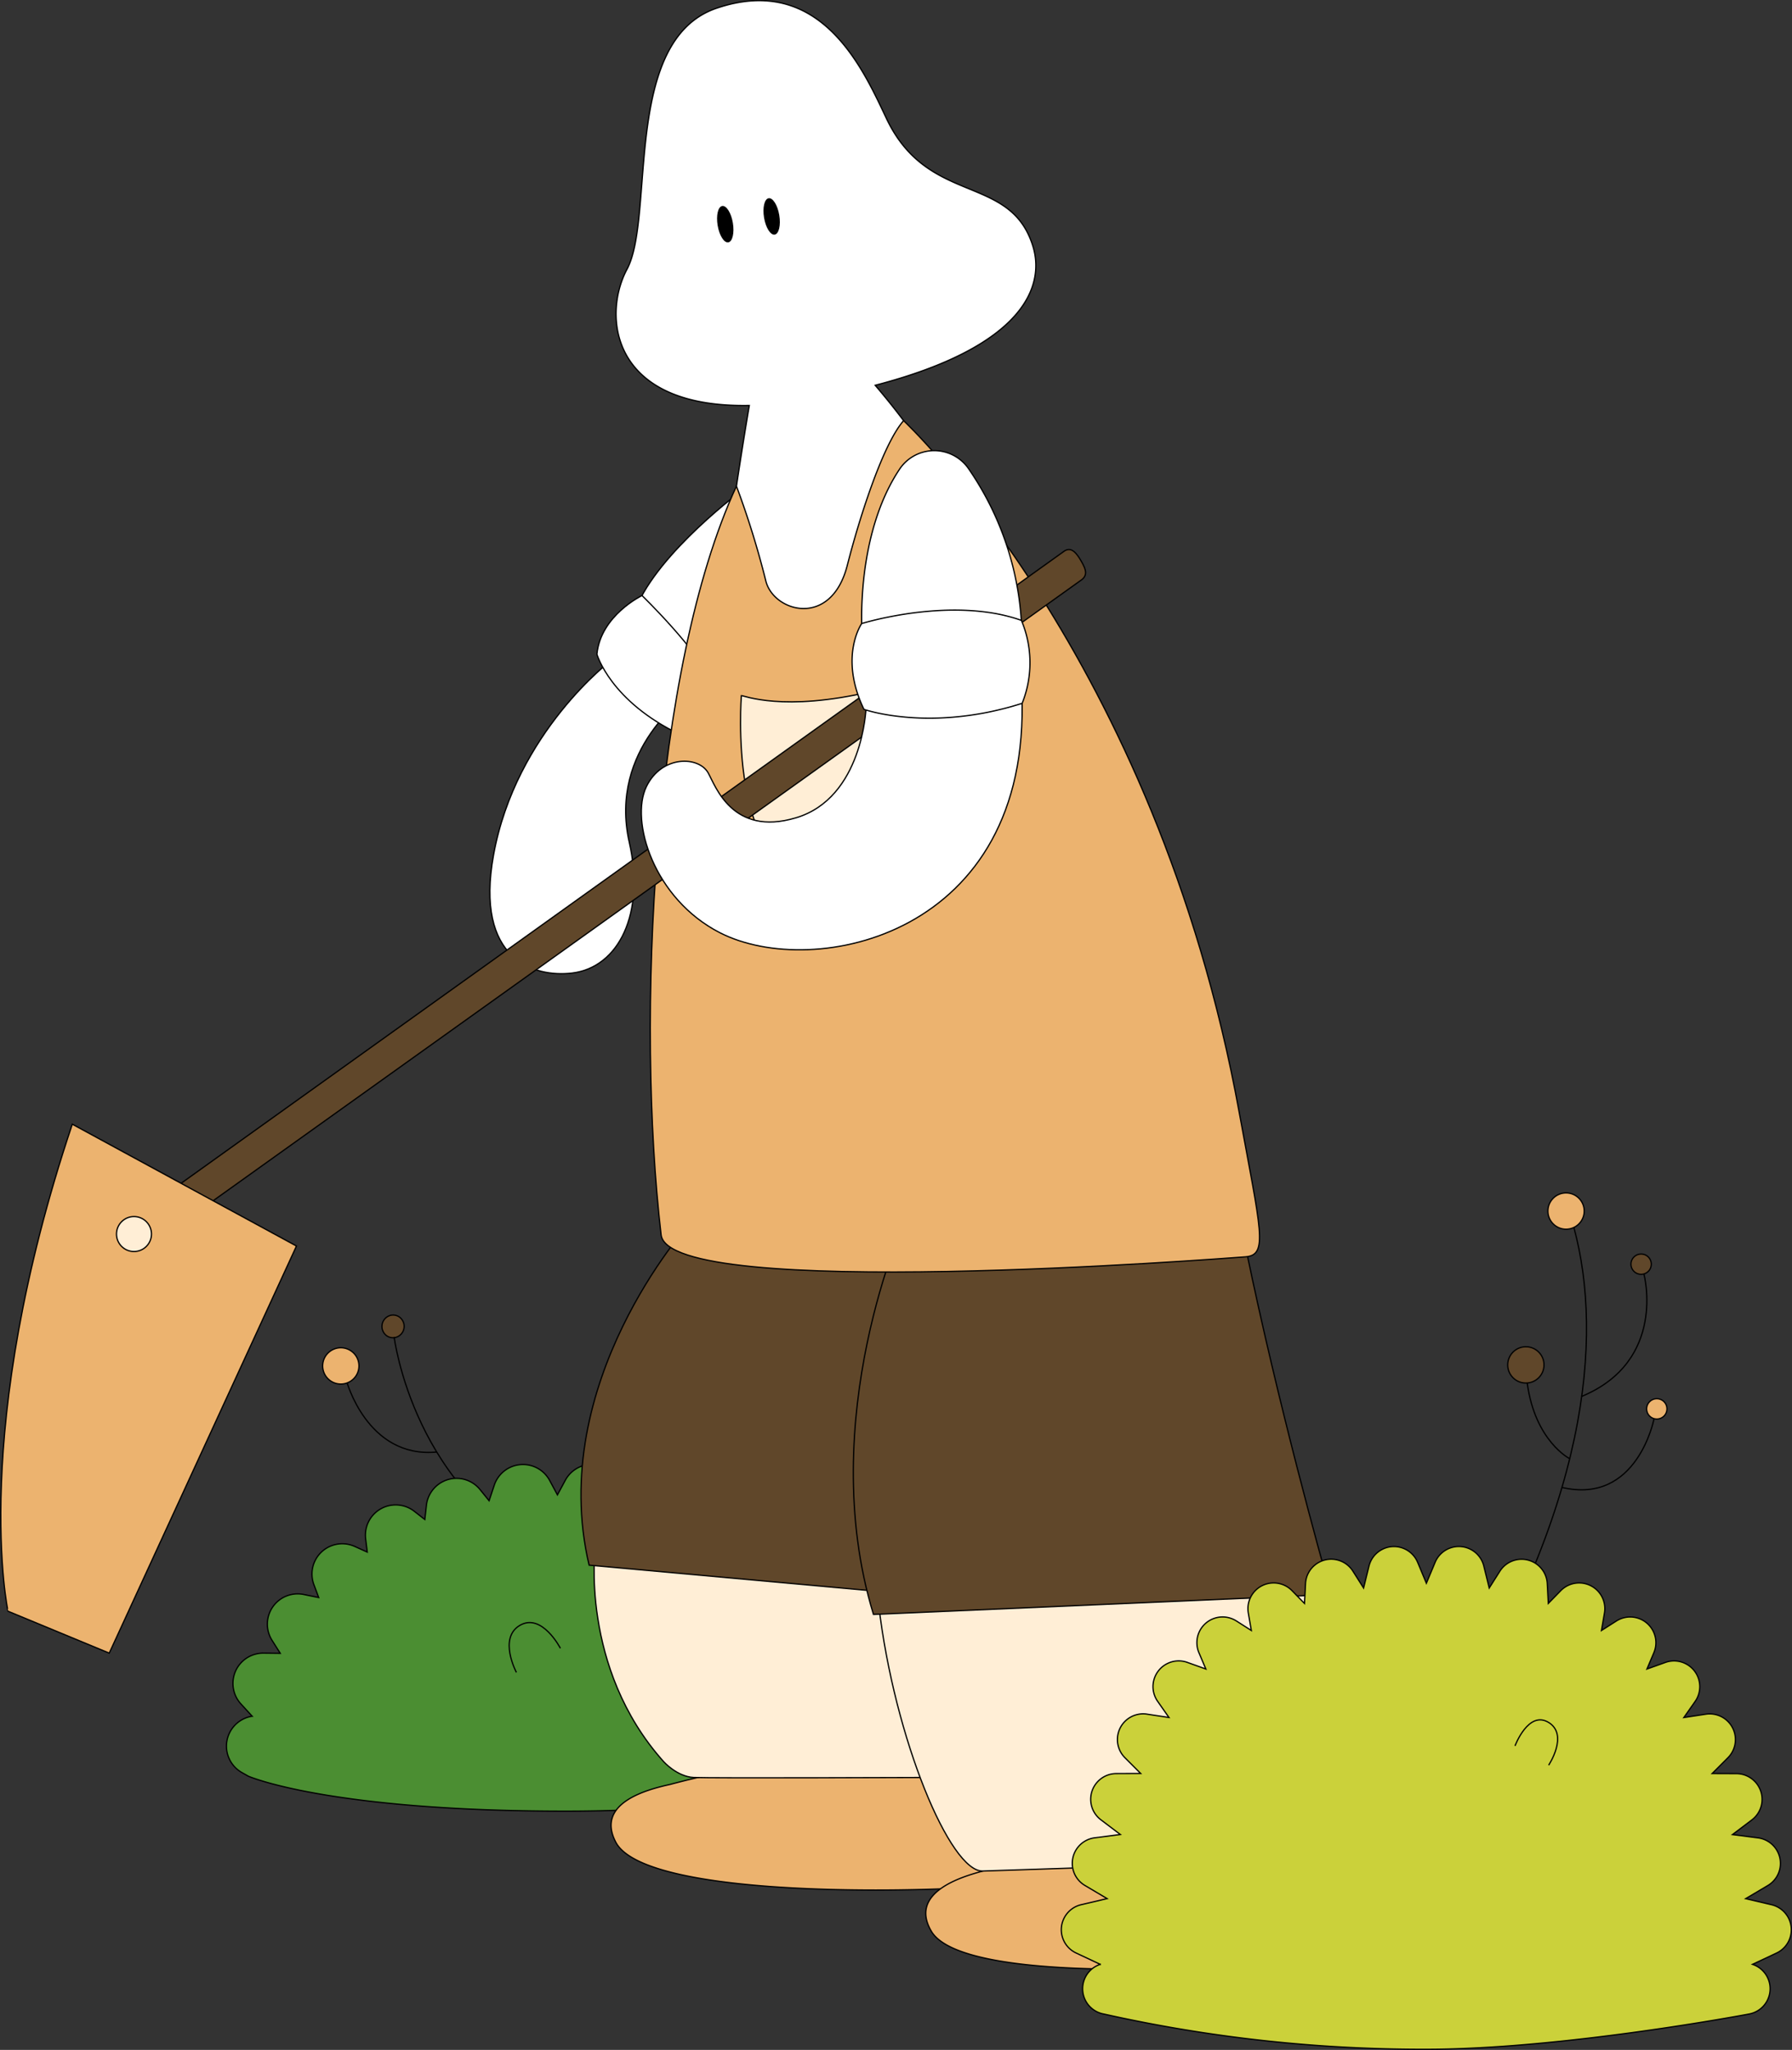 <svg xmlns="http://www.w3.org/2000/svg" width="355.539" height="406.719" viewBox="0 0 355.539 406.719">
  <rect x="0" y="0" width="355.539" height="406.719" fill="#333333" stroke="none"/>
  <g id="Group_3994" data-name="Group 3994" transform="translate(-1417.643 -134.525)">
    <g id="Group_3994-2" data-name="Group 3994" transform="translate(1481.661 395.173)">
      <ellipse id="Ellipse_2773" data-name="Ellipse 2773" cx="2.258" cy="2.201" rx="2.258" ry="2.201" transform="translate(11.493 4.479) rotate(-82.664)" fill="#60472a" stroke="#000" stroke-miterlimit="10" stroke-width="0.25"/>
      <path id="Path_15340" data-name="Path 15340" d="M1476.778,335.019s3.864,31.373,31.87,43.75" transform="translate(-1462.595 -330.4)" fill="none" stroke="#000" stroke-miterlimit="10" stroke-width="0.25"/>
      <path id="Path_15341" data-name="Path 15341" d="M1469.6,341.494s4.092,15.563,17.947,14.261" transform="translate(-1464.916 -328.307)" fill="none" stroke="#000" stroke-miterlimit="10" stroke-width="0.25"/>
      <circle id="Ellipse_2774" data-name="Ellipse 2774" cx="3.601" cy="3.601" r="3.601" transform="translate(0 6.759)" fill="#ecb36f" stroke="#000" stroke-miterlimit="10" stroke-width="0.25"/>
    </g>
    <g id="Group_3995" data-name="Group 3995" transform="translate(1704.365 371.209)">
      <path id="Path_15342" data-name="Path 15342" d="M1659.9,318.6c5.918,21.885,2.865,56.021-25.538,100.865" transform="translate(-1634.358 -311.745)" fill="none" stroke="#000" stroke-miterlimit="10" stroke-width="0.25"/>
      <circle id="Ellipse_2775" data-name="Ellipse 2775" cx="3.601" cy="3.601" r="3.601" transform="translate(20.388 0)" fill="#ecb36f" stroke="#000" stroke-miterlimit="10" stroke-width="0.25"/>
      <circle id="Ellipse_2776" data-name="Ellipse 2776" cx="3.601" cy="3.601" r="3.601" transform="translate(12.414 30.524)" fill="#60472a" stroke="#000" stroke-miterlimit="10" stroke-width="0.25"/>
      <circle id="Ellipse_2777" data-name="Ellipse 2777" cx="2.02" cy="2.02" r="2.02" transform="translate(36.863 12.119)" fill="#60472a" stroke="#000" stroke-miterlimit="10" stroke-width="0.25"/>
      <circle id="Ellipse_2778" data-name="Ellipse 2778" cx="2.02" cy="2.02" r="2.02" transform="translate(39.973 40.827)" fill="#ecb36f" stroke="#000" stroke-miterlimit="10" stroke-width="0.25"/>
      <path id="Path_15343" data-name="Path 15343" d="M1667.2,325.593s4.639,17.261-12.419,24.291" transform="translate(-1627.756 -309.483)" fill="none" stroke="#000" stroke-miterlimit="10" stroke-width="0.25"/>
      <path id="Path_15344" data-name="Path 15344" d="M1655.09,356.926s-6.857-3.452-8.425-14.985" transform="translate(-1630.38 -304.198)" fill="none" stroke="#000" stroke-miterlimit="10" stroke-width="0.25"/>
      <path id="Path_15345" data-name="Path 15345" d="M1670.122,347.339s-3.324,17.053-18.253,13.549" transform="translate(-1628.697 -302.453)" fill="none" stroke="#000" stroke-miterlimit="10" stroke-width="0.25"/>
    </g>
    <g id="Group_3997" data-name="Group 3997" transform="translate(1462.556 425.067)">
      <g id="Group_3996" data-name="Group 3996">
        <path id="Path_15346" data-name="Path 15346" d="M1578.078,404.206h0l2.264-2.494a6.01,6.01,0,0,0-4.526-10.049l-3.361.042,1.65-2.624a6.009,6.009,0,0,0-6.293-9.087l-3.024.619.971-2.616a6.01,6.01,0,0,0-8.1-7.57l-2.535,1.142.327-2.661a6.01,6.01,0,0,0-9.656-5.477l-2.117,1.649-.326-2.865a6.01,6.01,0,0,0-10.628-3.123l-1.831,2.244-1.035-3.106a6.01,6.01,0,0,0-10.99-.957l-1.564,2.9-1.542-2.862a6.009,6.009,0,0,0-10.994.951l-1.021,3.071-1.8-2.22a6.011,6.011,0,0,0-10.635,3.116l-.32,2.829-2.079-1.622a6.009,6.009,0,0,0-9.662,5.473l.322,2.615-2.488-1.122a6.009,6.009,0,0,0-8.1,7.577l.957,2.566-2.972-.609a6.01,6.01,0,0,0-6.284,9.1l1.629,2.574-3.317-.037a6.01,6.01,0,0,0-4.5,10.063l2.244,2.456-.02,0a6.01,6.01,0,0,0-2.046,11.158l1.285.732s15.792,6.946,62.963,6.946c38.539,0,59.968-6.84,59.968-6.84l1.268-.725A6.01,6.01,0,0,0,1578.078,404.206Z" transform="translate(-1451.622 -354.119)" fill="#4b8e32" stroke="#000" stroke-miterlimit="10" stroke-width="0.25"/>
      </g>
      <path id="Path_15347" data-name="Path 15347" d="M1495.458,387.731s-3.65-6.841.712-9.352,8.014,4.559,8.014,4.559" transform="translate(-1437.914 -346.451)" fill="#4b8e32" stroke="#000" stroke-miterlimit="10" stroke-width="0.25"/>
    </g>
    <path id="Path_15348" data-name="Path 15348" d="M1510.249,415.177c-4.156-7.867,6.481-10.527,10.749-11.473a189.983,189.983,0,0,1,47.2-6.364c25.1-.353,30.978-.569,34.344,5.391,7.2,12.736,1.238,18.923-12.426,20.65C1575.879,425.179,1516.411,426.843,1510.249,415.177Z" transform="translate(29.58 84.872)" fill="#ecb36f" stroke="#000" stroke-miterlimit="10" stroke-width="0.25"/>
    <path id="Path_15349" data-name="Path 15349" d="M1506.988,366.44s-3.143,23.984,13.563,42.675c0,0,2.646,2.977,5.955,3.143s46.645,0,46.645,0l-9.1-41.352Z" transform="translate(28.756 74.931)" fill="#ffeed6" stroke="#000" stroke-miterlimit="10" stroke-width="0.25"/>
    <path id="Path_15350" data-name="Path 15350" d="M1557.583,429.308c-4.494-7.679,6.018-10.8,10.241-11.929a190.072,190.072,0,0,1,46.878-8.411c25.056-1.444,30.922-1.915,34.546,3.893,7.742,12.411,2.06,18.851-11.515,21.17C1623.586,436.447,1564.247,440.7,1557.583,429.308Z" transform="translate(44.833 88.377)" fill="#ecb36f" stroke="#000" stroke-miterlimit="10" stroke-width="0.25"/>
    <path id="Path_15351" data-name="Path 15351" d="M1635.253,370.574s1.489,9.059,9.1,30.288c7.341,20.471,8.7,24.907,6.741,25.535s-77.023,2.918-80.99,3.091c-6.446.281-17.53-26.121-20.68-52.806Z" transform="translate(42.551 76.267)" fill="#ffeed6" stroke="#000" stroke-miterlimit="10" stroke-width="0.25"/>
    <path id="Path_15352" data-name="Path 15352" d="M1526.091,318.232s-28.24,31.318-19.687,67.487l63.247,5.734,6.714-73.22Z" transform="translate(28.122 59.347)" fill="#60472a" stroke="#000" stroke-miterlimit="10" stroke-width="0.25"/>
    <path id="Path_15353" data-name="Path 15353" d="M1634.74,393.413l-85.122,3.705c-11.831-38.78,6.366-78.54,6.366-78.54l65.316-5.365c5.628,30.361,14.728,64.042,17.973,75.7C1640.031,391.641,1639.257,393.216,1634.74,393.413Z" transform="translate(41.321 57.724)" fill="#60472a" stroke="#000" stroke-miterlimit="10" stroke-width="0.25"/>
    <g id="Group_3998" data-name="Group 3998" transform="translate(1514.838 231.654)">
      <path id="Path_15354" data-name="Path 15354" d="M1515.327,233.5s-19.041,14.3-23.471,38.717c-3.77,20.783,8.044,24.33,15.594,23.417,9.276-1.123,14.524-11.9,11.344-25.912-4.247-18.7,11.713-29.369,11.713-29.369Z" transform="translate(-1491.132 -199.699)" fill="#fff" stroke="#000" stroke-miterlimit="10" stroke-width="0.25"/>
      <path id="Path_15355" data-name="Path 15355" d="M1534.318,207.956s-16.77,12.349-21.312,23.61l13.9,18.457S1549.031,216.876,1534.318,207.956Z" transform="translate(-1484.061 -207.956)" fill="#fff" stroke="#000" stroke-miterlimit="10" stroke-width="0.25"/>
      <path id="Path_15356" data-name="Path 15356" d="M1516.128,223.851s-8.215,3.958-8.948,11.645c0,0,2.681,9.389,16.611,15.98,0,0,7.348-6.458,5.783-10.831C1527.524,234.92,1516.128,223.851,1516.128,223.851Z" transform="translate(-1485.944 -202.818)" fill="#fff" stroke="#000" stroke-miterlimit="10" stroke-width="0.25"/>
    </g>
    <path id="Path_15357" data-name="Path 15357" d="M1517.331,359.172c-5-42.771-1.768-112.443,14.946-148.545l33.162-13s50.053,46.681,66.574,137.171c4.311,23.61,5.853,28.405,1.221,28.736S1518.875,372.389,1517.331,359.172Z" transform="translate(31.481 20.36)" fill="#ecb36f" stroke="#000" stroke-miterlimit="10" stroke-width="0.25"/>
    <path id="Path_15358" data-name="Path 15358" d="M1528.877,239.052c.441-.041,8.313,3.309,25.76-.818,0,0,8.847,36.05-10.685,36.288C1526.041,274.74,1528.877,239.052,1528.877,239.052Z" transform="translate(35.855 33.486)" fill="#ffeed6" stroke="#000" stroke-miterlimit="10" stroke-width="0.25"/>
    <g id="Group_3999" data-name="Group 3999" transform="translate(1441.606 243.564)">
      <path id="Path_15359" data-name="Path 15359" d="M1626.314,219.2c-.83-1.423-1.855-2.866-3.283-1.97L1435.79,351.263l2.751,6.026,187.571-134.116C1627.739,222.164,1627.342,220.963,1626.314,219.2Z" transform="translate(-1435.79 -216.957)" fill="#60472a" stroke="#000" stroke-miterlimit="10" stroke-width="0.25"/>
    </g>
    <path id="Path_15360" data-name="Path 15360" d="M1558.424,241.345s-.635,17.916-13.974,21.837c-12.55,3.688-15.861-6.259-17.344-8.928-1.867-3.358-9.22-3.568-12.268,2.735-3.265,6.753,1.425,22.249,14.617,28.986,18.589,9.493,61.725.56,59.879-47.311Z" transform="translate(31.046 33.625)" fill="#fff" stroke="#000" stroke-miterlimit="10" stroke-width="0.25"/>
    <g id="Group_4000" data-name="Group 4000" transform="translate(1539.871 134.649)">
      <path id="Path_15361" data-name="Path 15361" d="M1592.742,183.349c-4.5-14.465-20.741-7.859-29.035-25.286-4.524-9.5-12.9-28.932-33.672-21.921-18.853,6.362-12.206,41.324-17.82,51.818-4.908,9.174-3.287,27.535,24.27,27.011-.716,4.257-1.6,9.692-2.549,16.017a174.854,174.854,0,0,1,5.828,18.8c1.516,6.148,12.96,9.5,16.174-3.135,2.212-8.7,6.922-23.839,11.16-28.663-1.874-2.493-3.754-4.814-5.636-7.021C1591.449,203.144,1595.116,190.975,1592.742,183.349Z" transform="translate(-1510.049 -134.649)" fill="#fff" stroke="#000" stroke-miterlimit="10" stroke-width="0.25"/>
      <ellipse id="Ellipse_2779" data-name="Ellipse 2779" cx="1.531" cy="3.658" rx="1.531" ry="3.658" transform="matrix(0.986, -0.165, 0.165, 0.986, 19.552, 41.001)"/>
      <ellipse id="Ellipse_2780" data-name="Ellipse 2780" cx="1.531" cy="3.658" rx="1.531" ry="3.658" transform="matrix(0.986, -0.165, 0.165, 0.986, 28.76, 39.463)"/>
    </g>
    <path id="Path_15362" data-name="Path 15362" d="M1546.964,238.46s-1.5-19.373,7.5-32.761a8.269,8.269,0,0,1,13.558-.083,59.874,59.874,0,0,1,10.635,32.429Z" transform="translate(41.724 21.812)" fill="#fff" stroke="#000" stroke-miterlimit="10" stroke-width="0.25"/>
    <path id="Path_15363" data-name="Path 15363" d="M1547.795,245.727s13.09,4.638,31.383-1.194a21.621,21.621,0,0,0-.146-16.461c-13.82-4.927-31.686.627-31.686.627S1542.761,235.244,1547.795,245.727Z" transform="translate(41.26 29.542)" fill="#fff" stroke="#000" stroke-miterlimit="10" stroke-width="0.25"/>
    <path id="Path_15364" data-name="Path 15364" d="M1431.986,303.115l44.475,24.175-37.146,80.767-20.082-8.311S1411.491,364.182,1431.986,303.115Z" transform="translate(0 54.46)" fill="#ecb36f" stroke="#000" stroke-miterlimit="10" stroke-width="0.25"/>
    <circle id="Ellipse_2781" data-name="Ellipse 2781" cx="3.47" cy="3.47" r="3.47" transform="translate(1440.756 375.899)" fill="#ffeed6" stroke="#000" stroke-miterlimit="10" stroke-width="0.25"/>
    <g id="Group_4001" data-name="Group 4001" transform="translate(1628.219 441.371)">
      <path id="Path_15365" data-name="Path 15365" d="M1713.216,459.2a5.1,5.1,0,0,0,.725-9.864h0l4.766-2.24a5.105,5.105,0,0,0-1.008-9.591l-5.122-1.2,4.4-2.607a5.105,5.105,0,0,0-1.954-9.455l-5.065-.65,3.855-2.915a5.105,5.105,0,0,0-3.059-9.177l-4.825-.019,3.119-3.123a5.1,5.1,0,0,0-4.381-8.653l-4.35.662,2.239-3.194a5.105,5.105,0,0,0-5.9-7.737l-3.662,1.309,1.367-3.222a5.1,5.1,0,0,0-7.441-6.3l-2.947,1.876.594-3.459a5.1,5.1,0,0,0-8.685-4.428l-2.456,2.517-.205-3.918a5.1,5.1,0,0,0-9.407-2.467l-2.109,3.327-1.072-4.346a5.1,5.1,0,0,0-9.664-.748l-1.734,4.144-1.725-4.133a5.1,5.1,0,0,0-9.665.746l-1.068,4.332-2.112-3.331a5.1,5.1,0,0,0-9.409,2.464l-.206,3.926-2.456-2.517a5.1,5.1,0,0,0-8.683,4.428l.593,3.458-2.948-1.879a5.1,5.1,0,0,0-7.441,6.3l1.367,3.225-3.653-1.307a5.1,5.1,0,0,0-5.9,7.735l2.235,3.189-4.346-.663a5.1,5.1,0,0,0-4.383,8.651l3.116,3.122-4.826.019a5.1,5.1,0,0,0-3.061,9.174l3.856,2.916-5.078.652a5.1,5.1,0,0,0-1.955,9.452l4.407,2.613-5.14,1.206a5.1,5.1,0,0,0-1.007,9.588l4.781,2.248h0a5.1,5.1,0,0,0,.725,9.862,290.212,290.212,0,0,0,63.975,6.992C1676.39,466.189,1713.216,459.2,1713.216,459.2Z" transform="translate(-1576.814 -366.44)" fill="#cbd13a" stroke="#000" stroke-miterlimit="10" stroke-width="0.25"/>
      <path id="Path_15366" data-name="Path 15366" d="M1644.832,397.593s2.662-7.111,6.676-4.649,0,8.478,0,8.478" transform="translate(-1554.827 -358.04)" fill="none" stroke="#000" stroke-miterlimit="10" stroke-width="0.25"/>
    </g>
  </g>
</svg>
